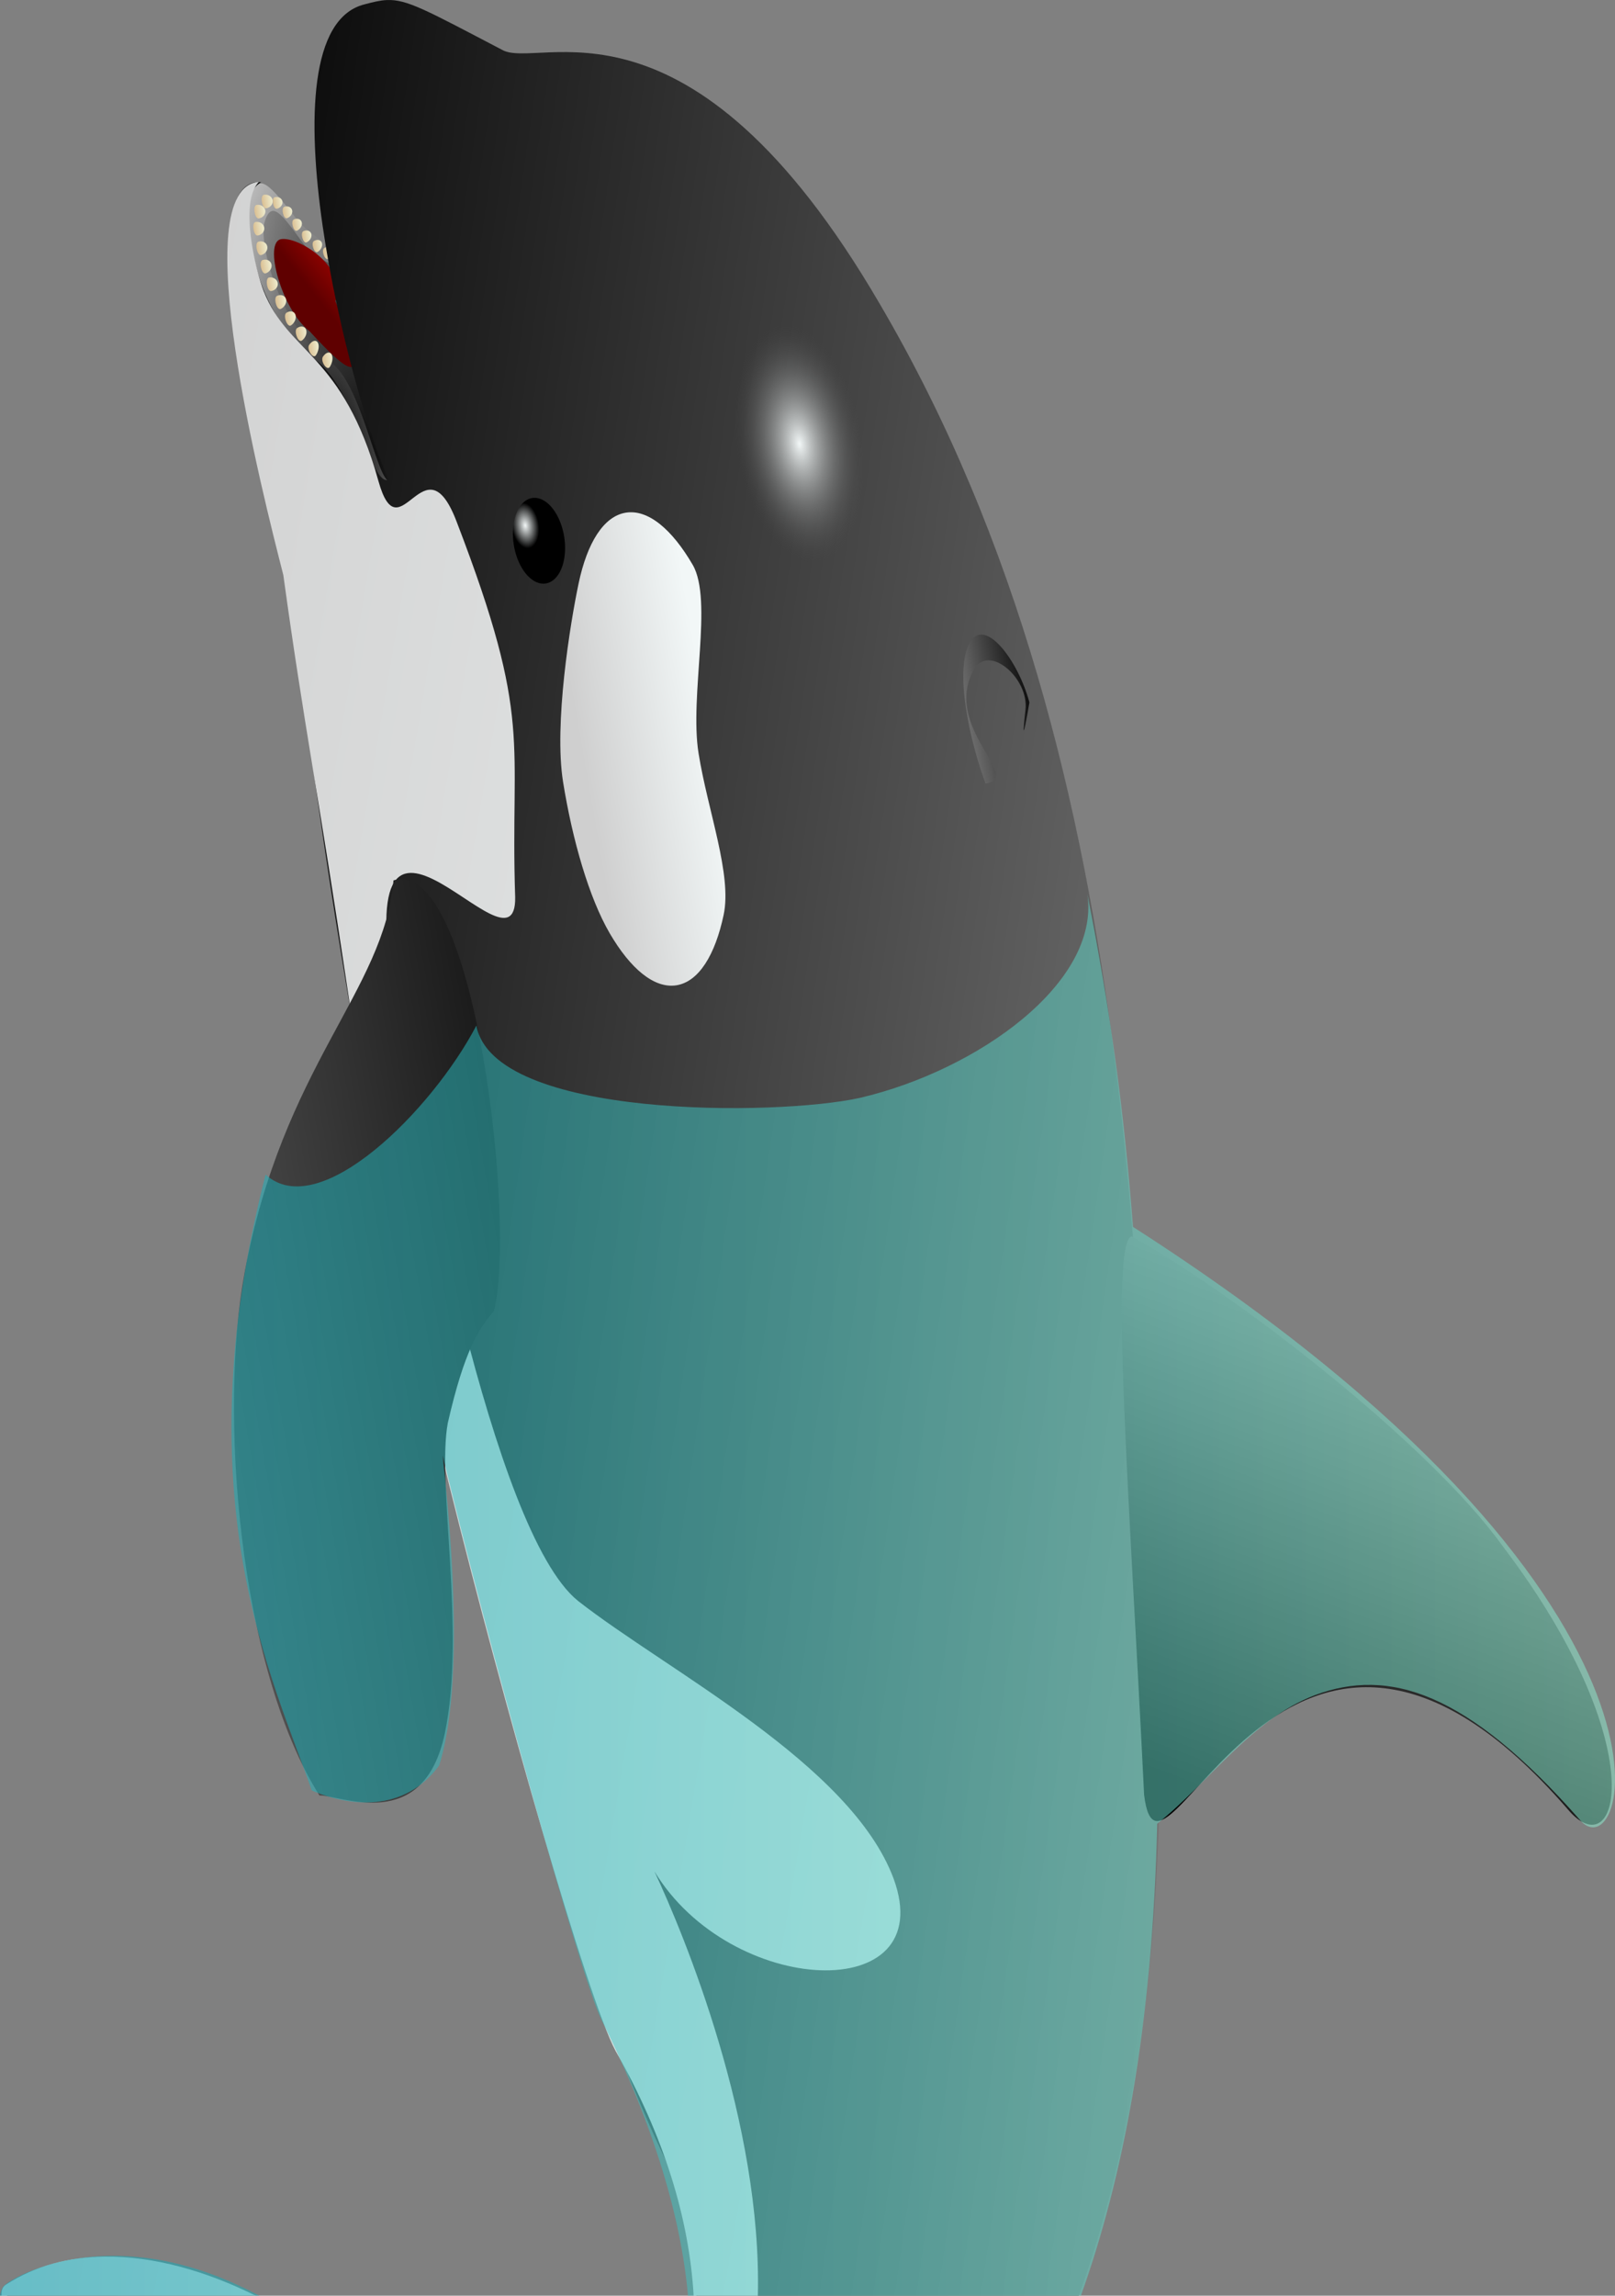 <?xml version="1.0" encoding="UTF-8" standalone="no"?>
<!-- Created with Sodipodi ("http://www.sodipodi.com/") -->

<svg
   xmlns:dc="http://purl.org/dc/elements/1.1/"
   xmlns:cc="http://creativecommons.org/ns#"
   xmlns:rdf="http://www.w3.org/1999/02/22-rdf-syntax-ns#"
   xmlns:svg="http://www.w3.org/2000/svg"
   xmlns="http://www.w3.org/2000/svg"
   xmlns:xlink="http://www.w3.org/1999/xlink"
   xmlns:sodipodi="http://sodipodi.sourceforge.net/DTD/sodipodi-0.dtd"
   xmlns:inkscape="http://www.inkscape.org/namespaces/inkscape"
   id="svg1205"
   sodipodi:version="0.32"
   width="257.216"
   height="365.408"
   xml:space="preserve"
   sodipodi:docname="epaulard.svg"
   inkscape:version="0.91 r13725"
   inkscape:output_extension="org.inkscape.output.svg.inkscape"
   sodipodi:modified="true"
   version="1.0"><rect width="100%" height="100%" fill="#808080" stroke="none"/><defs
     id="defs1207"><linearGradient
       id="linearGradient669"><stop
         style="stop-color:#02a5b7;stop-opacity:0.522;"
         offset="0"
         id="stop670" /><stop
         style="stop-color:#8dedcf;stop-opacity:0.522;"
         offset="1"
         id="stop671" /></linearGradient><linearGradient
       id="linearGradient1251"><stop
         style="stop-color:#dabf92;stop-opacity:1;"
         offset="0"
         id="stop1252" /><stop
         style="stop-color:#eeedcf;stop-opacity:1;"
         offset="1"
         id="stop1253" /></linearGradient><linearGradient
       id="linearGradient1241"><stop
         style="stop-color:#af0500;stop-opacity:1;"
         offset="0"
         id="stop1242" /><stop
         style="stop-color:#5f0000;stop-opacity:1;"
         offset="1"
         id="stop1243" /></linearGradient><linearGradient
       id="linearGradient1236"><stop
         style="stop-color:#f2f7f7;stop-opacity:1;"
         offset="0"
         id="stop1237" /><stop
         style="stop-color:#cfcfcf;stop-opacity:1;"
         offset="1"
         id="stop1238" /></linearGradient><linearGradient
       id="linearGradient1230"><stop
         style="stop-color:#f2f7f7;stop-opacity:1;"
         offset="0"
         id="stop1231" /><stop
         style="stop-color:#000000;stop-opacity:1;"
         offset="1"
         id="stop1232" /></linearGradient><linearGradient
       id="linearGradient1225"><stop
         style="stop-color:#f2f7f7;stop-opacity:1;"
         offset="0"
         id="stop1226" /><stop
         style="stop-color:#4c4c4c;stop-opacity:0;"
         offset="1"
         id="stop1227" /></linearGradient><linearGradient
       id="linearGradient1219"><stop
         style="stop-color:#000;stop-opacity:1;"
         offset="0"
         id="stop1220" /><stop
         style="stop-color:#fff;stop-opacity:1;"
         offset="1"
         id="stop1221" /></linearGradient><radialGradient
       inkscape:collect="always"
       xlink:href="#linearGradient1219"
       id="radialGradient3703"
       gradientUnits="userSpaceOnUse"
       gradientTransform="scale(0.699,1.43)"
       cx="524.675"
       cy="554.055"
       fx="524.675"
       fy="554.055"
       r="127.353" /><radialGradient
       inkscape:collect="always"
       xlink:href="#linearGradient1219"
       id="radialGradient3705"
       gradientUnits="userSpaceOnUse"
       gradientTransform="scale(0.684,1.462)"
       cx="557.605"
       cy="546.984"
       fx="557.605"
       fy="546.984"
       r="188.636" /><linearGradient
       inkscape:collect="always"
       xlink:href="#linearGradient1241"
       id="linearGradient3707"
       gradientUnits="userSpaceOnUse"
       gradientTransform="scale(0.847,1.18)"
       x1="460.931"
       y1="595.761"
       x2="441.583"
       y2="619.434" /><linearGradient
       inkscape:collect="always"
       xlink:href="#linearGradient1251"
       id="linearGradient3709"
       gradientUnits="userSpaceOnUse"
       gradientTransform="scale(1.088,0.919)"
       x1="316.981"
       y1="790.705"
       x2="323.358"
       y2="790.705" /><linearGradient
       inkscape:collect="always"
       xlink:href="#linearGradient1251"
       id="linearGradient3711"
       gradientUnits="userSpaceOnUse"
       gradientTransform="scale(1.1,0.909)"
       x1="309.587"
       y1="791.084"
       x2="315.92"
       y2="791.084" /><linearGradient
       inkscape:collect="always"
       xlink:href="#linearGradient1251"
       id="linearGradient3713"
       gradientUnits="userSpaceOnUse"
       gradientTransform="scale(1.108,0.903)"
       x1="304.009"
       y1="788.254"
       x2="310.307"
       y2="788.254" /><linearGradient
       inkscape:collect="always"
       xlink:href="#linearGradient1251"
       id="linearGradient3715"
       gradientUnits="userSpaceOnUse"
       gradientTransform="scale(1.105,0.905)"
       x1="302.857"
       y1="778.066"
       x2="309.166"
       y2="778.066" /><linearGradient
       inkscape:collect="always"
       xlink:href="#linearGradient1251"
       id="linearGradient3717"
       gradientUnits="userSpaceOnUse"
       gradientTransform="scale(1.107,0.904)"
       x1="301.765"
       y1="770.421"
       x2="308.069"
       y2="770.421" /><linearGradient
       inkscape:collect="always"
       xlink:href="#linearGradient1251"
       id="linearGradient3719"
       gradientUnits="userSpaceOnUse"
       gradientTransform="scale(1.108,0.903)"
       x1="308.773"
       y1="750.464"
       x2="315.072"
       y2="750.464" /><linearGradient
       inkscape:collect="always"
       xlink:href="#linearGradient1251"
       id="linearGradient3721"
       gradientUnits="userSpaceOnUse"
       gradientTransform="scale(1.108,0.903)"
       x1="303.642"
       y1="754.512"
       x2="309.941"
       y2="754.512" /><linearGradient
       inkscape:collect="always"
       xlink:href="#linearGradient1251"
       id="linearGradient3723"
       gradientUnits="userSpaceOnUse"
       gradientTransform="scale(1.108,0.903)"
       x1="301.443"
       y1="762.16"
       x2="307.741"
       y2="762.16" /><linearGradient
       inkscape:collect="always"
       xlink:href="#linearGradient1251"
       id="linearGradient3725"
       gradientUnits="userSpaceOnUse"
       gradientTransform="scale(1.034,0.967)"
       x1="344.784"
       y1="765.696"
       x2="351.303"
       y2="765.696" /><linearGradient
       inkscape:collect="always"
       xlink:href="#linearGradient1251"
       id="linearGradient3727"
       gradientUnits="userSpaceOnUse"
       gradientTransform="scale(1.085,0.922)"
       x1="322.697"
       y1="796.005"
       x2="329.084"
       y2="796.005" /><linearGradient
       inkscape:collect="always"
       xlink:href="#linearGradient1251"
       id="linearGradient3729"
       gradientUnits="userSpaceOnUse"
       gradientTransform="scale(1.107,0.904)"
       x1="334.194"
       y1="773.862"
       x2="339.734"
       y2="773.862" /><linearGradient
       inkscape:collect="always"
       xlink:href="#linearGradient1251"
       id="linearGradient3731"
       gradientUnits="userSpaceOnUse"
       gradientTransform="scale(1.115,0.896)"
       x1="326.322"
       y1="774.921"
       x2="331.835"
       y2="774.921" /><linearGradient
       inkscape:collect="always"
       xlink:href="#linearGradient1251"
       id="linearGradient3733"
       gradientUnits="userSpaceOnUse"
       gradientTransform="scale(1.115,0.896)"
       x1="321.954"
       y1="768.899"
       x2="327.467"
       y2="768.899" /><linearGradient
       inkscape:collect="always"
       xlink:href="#linearGradient1251"
       id="linearGradient3735"
       gradientUnits="userSpaceOnUse"
       gradientTransform="scale(1.121,0.892)"
       x1="315.925"
       y1="766.535"
       x2="321.419"
       y2="766.535" /><linearGradient
       inkscape:collect="always"
       xlink:href="#linearGradient1251"
       id="linearGradient3737"
       gradientUnits="userSpaceOnUse"
       gradientTransform="scale(1.124,0.89)"
       x1="310.52"
       y1="763.194"
       x2="316.005"
       y2="763.194" /><linearGradient
       inkscape:collect="always"
       xlink:href="#linearGradient1251"
       id="linearGradient3739"
       gradientUnits="userSpaceOnUse"
       gradientTransform="scale(1.095,0.913)"
       x1="343.161"
       y1="769.342"
       x2="348.735"
       y2="769.342" /><linearGradient
       inkscape:collect="always"
       xlink:href="#linearGradient1251"
       id="linearGradient3741"
       gradientUnits="userSpaceOnUse"
       gradientTransform="scale(1.033,0.968)"
       x1="352.456"
       y1="770.754"
       x2="358.977"
       y2="770.754" /><linearGradient
       inkscape:collect="always"
       xlink:href="#linearGradient1219"
       id="linearGradient3743"
       gradientUnits="userSpaceOnUse"
       gradientTransform="matrix(0.231,0.037,0.101,-0.629,45.149,840.144)"
       x1="326.494"
       y1="1067.593"
       x2="2638.584"
       y2="1162.078" /><linearGradient
       inkscape:collect="always"
       xlink:href="#linearGradient1219"
       id="linearGradient3745"
       gradientUnits="userSpaceOnUse"
       gradientTransform="scale(1.003,0.997)"
       x1="470.542"
       y1="903.759"
       x2="560.441"
       y2="681.634" /><radialGradient
       inkscape:collect="always"
       xlink:href="#linearGradient1230"
       id="radialGradient3747"
       gradientUnits="userSpaceOnUse"
       gradientTransform="scale(1.78,0.562)"
       cx="280.297"
       cy="1425.904"
       fx="280.297"
       fy="1425.904"
       r="8.465" /><linearGradient
       inkscape:collect="always"
       xlink:href="#linearGradient1219"
       id="linearGradient3749"
       gradientUnits="userSpaceOnUse"
       gradientTransform="scale(0.817,1.224)"
       x1="960.283"
       y1="764.902"
       x2="821.96"
       y2="771.935" /><radialGradient
       inkscape:collect="always"
       xlink:href="#linearGradient1225"
       id="radialGradient3751"
       gradientUnits="userSpaceOnUse"
       gradientTransform="scale(0.902,1.108)"
       cx="729.704"
       cy="734.728"
       fx="729.704"
       fy="734.728"
       r="44.775" /><linearGradient
       inkscape:collect="always"
       xlink:href="#linearGradient1236"
       id="linearGradient3753"
       gradientUnits="userSpaceOnUse"
       gradientTransform="scale(0.703,1.422)"
       x1="474.525"
       y1="449.083"
       x2="416.564"
       y2="451.388" /><linearGradient
       inkscape:collect="always"
       xlink:href="#linearGradient1236"
       id="linearGradient3755"
       gradientUnits="userSpaceOnUse"
       gradientTransform="matrix(0.397,0.064,0.227,-1.405,-9.074,960.843)"
       x1="997.417"
       y1="581.422"
       x2="256.096"
       y2="599.785" /><linearGradient
       inkscape:collect="always"
       xlink:href="#linearGradient1219"
       id="linearGradient3757"
       gradientUnits="userSpaceOnUse"
       gradientTransform="scale(0.701,1.426)"
       x1="429.635"
       y1="542.753"
       x2="-261.001"
       y2="573.55" /><linearGradient
       inkscape:collect="always"
       xlink:href="#linearGradient669"
       id="linearGradient3759"
       gradientUnits="userSpaceOnUse"
       gradientTransform="matrix(0.779,0,0,-1.284,0,1052.362)"
       x1="192.632"
       y1="509.699"
       x2="605.619"
       y2="509.699" /></defs><sodipodi:namedview
     id="base"
     inkscape:zoom="1.4405687"
     inkscape:cx="21.80687"
     inkscape:cy="133.95819"
     inkscape:window-width="822"
     inkscape:window-height="592"
     inkscape:window-x="281"
     inkscape:window-y="58"
     inkscape:current-layer="g2236"
     showgrid="false"
     fit-margin-top="0"
     fit-margin-left="0"
     fit-margin-right="0"
     fit-margin-bottom="0"
     inkscape:window-maximized="0" /><g
     id="g2236"
     transform="matrix(0.8,0,0,0.8,-120.05,-382.692)"><g
       style="font-size:12px"
       transform="matrix(0.306,-0.049,0.077,0.475,45.149,212.218)"
       id="g1272"><path
         sodipodi:nodetypes="ccsssc"
         id="path1213"
         d="m 380.493,705.205 c 0,23.064 5.552,58.716 14.145,97.527 -18.389,-0.886 -9.303,-38.498 -37.329,-55.327 -30.492,-15.947 -29.353,-62.055 -21.933,-70.655 8.121,-9.343 13.665,-2.614 27.018,12.716 8.529,9.258 18.1,10.983 18.1,15.739 z"
         style="font-size:12px;fill:url(#radialGradient3703);fill-opacity:1;fill-rule:evenodd;stroke-width:1"
         inkscape:connector-curvature="0" /><path
         sodipodi:nodetypes="ccsssc"
         id="path1214"
         d="m 383.132,713.963 c 0,20.993 4.516,53.443 11.505,88.768 -8.386,-0.611 -7.835,-41.889 -25.607,-52.733 -29.266,-17.984 -33.271,-53.717 -27.235,-61.544 6.605,-8.504 11.502,-2.379 22.363,11.574 6.937,8.427 18.975,9.606 18.975,13.935 z"
         style="font-size:12px;fill:url(#radialGradient3705);fill-opacity:1;fill-rule:evenodd;stroke-width:1"
         inkscape:connector-curvature="0" /><path
         sodipodi:nodetypes="cccc"
         id="path1245"
         d="m 378.467,725.468 c 14.619,39.761 1.624,31.233 -19.492,10.558 -15.431,-10.524 -20.19,-39.39 -8.528,-39.39 11.662,0 39.796,16.278 28.02,28.832 z"
         style="font-size:12px;fill:url(#linearGradient3707);fill-rule:evenodd;stroke-width:1"
         inkscape:connector-curvature="0" /><path
         sodipodi:nodetypes="cccc"
         id="path1254"
         d="m 347.823,732.496 c -2.617,0.761 -4.204,-4.698 -1.588,-5.459 2.617,-0.761 5.093,-0.156 5.532,1.351 0.439,1.508 -1.327,3.346 -3.944,4.108 z"
         style="font-size:12px;fill:url(#linearGradient3709);fill-rule:evenodd;stroke-width:1"
         inkscape:connector-curvature="0" /><path
         sodipodi:nodetypes="cccc"
         id="path1255"
         d="m 343.029,725.106 c -2.682,0.481 -3.685,-5.115 -1.003,-5.596 2.683,-0.481 5.081,0.382 5.358,1.927 0.277,1.545 -1.673,3.188 -4.356,3.669 z"
         style="font-size:12px;fill:url(#linearGradient3711);fill-rule:evenodd;stroke-width:1"
         inkscape:connector-curvature="0" /><path
         sodipodi:nodetypes="cccc"
         id="path1256"
         d="m 338.85,717.18 c -2.725,0 -2.725,-5.685 0,-5.685 2.725,0 4.934,1.273 4.934,2.842 0,1.57 -2.209,2.843 -4.934,2.843 z"
         style="font-size:12px;fill:url(#linearGradient3713);fill-rule:evenodd;stroke-width:1"
         inkscape:connector-curvature="0" /><path
         sodipodi:nodetypes="cccc"
         id="path1257"
         d="m 337.1,709.591 c -2.712,0.262 -3.259,-5.397 -0.547,-5.659 2.712,-0.262 5.034,0.792 5.185,2.354 0.151,1.563 -1.925,3.042 -4.638,3.304 z"
         style="font-size:12px;fill:url(#linearGradient3715);fill-rule:evenodd;stroke-width:1"
         inkscape:connector-curvature="0" /><path
         sodipodi:nodetypes="cccc"
         id="path1258"
         d="m 336.198,701.838 c -2.719,0.18 -3.095,-5.493 -0.376,-5.673 2.719,-0.18 5.008,0.944 5.111,2.51 0.104,1.567 -2.017,2.982 -4.736,3.162 z"
         style="font-size:12px;fill:url(#linearGradient3717);fill-rule:evenodd;stroke-width:1"
         inkscape:connector-curvature="0" /><path
         sodipodi:nodetypes="cccc"
         id="path1259"
         d="m 344.129,683.07 c -2.725,0 -2.725,-5.685 0,-5.685 2.725,0 4.934,1.273 4.934,2.842 0,1.57 -2.209,2.843 -4.934,2.843 z"
         style="font-size:12px;fill:url(#linearGradient3719);fill-rule:evenodd;stroke-width:1"
         inkscape:connector-curvature="0" /><path
         sodipodi:nodetypes="cccc"
         id="path1260"
         d="m 338.444,686.724 c -2.725,0 -2.725,-5.685 0,-5.685 2.725,0 4.934,1.273 4.934,2.842 0,1.57 -2.209,2.843 -4.934,2.843 z"
         style="font-size:12px;fill:url(#linearGradient3721);fill-rule:evenodd;stroke-width:1"
         inkscape:connector-curvature="0" /><path
         sodipodi:nodetypes="cccc"
         id="path1261"
         d="m 336.007,693.628 c -2.725,0 -2.725,-5.685 0,-5.685 2.725,0 4.934,1.273 4.934,2.842 0,1.57 -2.209,2.843 -4.934,2.843 z"
         style="font-size:12px;fill:url(#linearGradient3723);fill-rule:evenodd;stroke-width:1"
         inkscape:connector-curvature="0" /><path
         sodipodi:nodetypes="cccc"
         id="path1262"
         d="m 360.594,746.317 c -2.239,1.553 -5.479,-3.119 -3.239,-4.672 2.24,-1.553 4.78,-1.765 5.675,-0.475 0.894,1.29 -0.196,3.595 -2.435,5.147 z"
         style="font-size:12px;fill:url(#linearGradient3725);fill-rule:evenodd;stroke-width:1"
         inkscape:connector-curvature="0" /><path
         sodipodi:nodetypes="cccc"
         id="path1263"
         d="m 353.146,739.412 c -2.599,0.821 -4.31,-4.601 -1.712,-5.421 2.599,-0.82 5.089,-0.272 5.561,1.225 0.473,1.497 -1.251,3.376 -3.85,4.196 z"
         style="font-size:12px;fill:url(#linearGradient3727);fill-rule:evenodd;stroke-width:1"
         inkscape:connector-curvature="0" /><path
         sodipodi:nodetypes="cccc"
         id="path1264"
         d="m 372.283,704.256 c -2.334,0.589 -3.527,-4.136 -1.193,-4.725 2.335,-0.589 4.495,-0.009 4.824,1.295 0.329,1.305 -1.296,2.84 -3.631,3.43 z"
         style="font-size:12px;fill:url(#linearGradient3729);fill-rule:evenodd;stroke-width:1"
         inkscape:connector-curvature="0" /><path
         sodipodi:nodetypes="cccc"
         id="path1265"
         d="m 366.26,699.616 c -2.371,0.417 -3.215,-4.383 -0.844,-4.8 2.372,-0.417 4.483,0.32 4.716,1.645 0.233,1.325 -1.501,2.738 -3.872,3.155 z"
         style="font-size:12px;fill:url(#linearGradient3731);fill-rule:evenodd;stroke-width:1"
         inkscape:connector-curvature="0" /><path
         sodipodi:nodetypes="cccc"
         id="path1266"
         d="m 361.388,694.218 c -2.371,0.417 -3.215,-4.383 -0.844,-4.8 2.372,-0.417 4.483,0.32 4.716,1.645 0.233,1.325 -1.501,2.738 -3.872,3.155 z"
         style="font-size:12px;fill:url(#linearGradient3733);fill-rule:evenodd;stroke-width:1"
         inkscape:connector-curvature="0" /><path
         sodipodi:nodetypes="cccc"
         id="path1267"
         d="m 356.335,688.468 c -2.395,0.252 -2.904,-4.595 -0.51,-4.846 2.395,-0.252 4.45,0.629 4.591,1.967 0.141,1.338 -1.687,2.627 -4.081,2.879 z"
         style="font-size:12px;fill:url(#linearGradient3735);fill-rule:evenodd;stroke-width:1"
         inkscape:connector-curvature="0" /><path
         sodipodi:nodetypes="cccc"
         id="path1268"
         d="m 350.93,683.948 c -2.404,0.132 -2.671,-4.734 -0.267,-4.866 2.405,-0.132 4.413,0.851 4.487,2.194 0.074,1.344 -1.816,2.54 -4.22,2.672 z"
         style="font-size:12px;fill:url(#linearGradient3737);fill-rule:evenodd;stroke-width:1"
         inkscape:connector-curvature="0" /><path
         sodipodi:nodetypes="cccc"
         id="path1269"
         d="m 378.362,707.741 c -2.282,0.769 -3.837,-3.85 -1.555,-4.618 2.282,-0.768 4.48,-0.358 4.91,0.917 0.43,1.275 -1.072,2.932 -3.354,3.701 z"
         style="font-size:12px;fill:url(#linearGradient3739);fill-rule:evenodd;stroke-width:1"
         inkscape:connector-curvature="0" /><path
         sodipodi:nodetypes="cccc"
         id="path1271"
         d="m 368.156,752.011 c -2.23,1.566 -5.497,-3.087 -3.267,-4.653 2.23,-1.566 4.77,-1.793 5.672,-0.509 0.902,1.285 -0.175,3.596 -2.405,5.162 z"
         style="font-size:12px;fill:url(#linearGradient3741);fill-rule:evenodd;stroke-width:1"
         inkscape:connector-curvature="0" /></g><path
       id="path1211"
       d="m 227.062,478.375 c -1.348,0.061 -2.699,0.395 -4.5,0.875 -21.628,5.567 -2.055,80.508 4.938,94.531 -3.596,1.604 -6.242,-16.597 -13.938,-23.25 -9.786,-7.719 -13.074,-17.122 -14.094,-28.625 -0.29,-3.602 0.445,-6.036 2.594,-7.281 -11.358,-1.253 -7.217,36.537 5.562,78.156 10.966,98.48 28.778,168.13 31.031,176.75 17.782,70.3 31.908,115.024 45.312,141.375 3.27,6.603 4.716,15.187 4.719,24.219 l 76.125,0 c 8.866,-24.302 15.399,-56.757 16.156,-101.906 -4.588,-84.789 -0.602,-200.464 -55.75,-294.375 -38.112,-65.411 -67.983,-46.271 -75.25,-50.594 -14.951,-7.812 -18.861,-10.058 -22.906,-9.875 z M 171.594,928 c -8.429,0.173 -14.968,2.507 -18.594,5.375 -0.795,0.463 -1.284,1.038 -1.531,1.75 l 49.25,0 c -10.892,-5.408 -20.909,-7.294 -29.125,-7.125 z"
       style="font-size:12px;fill:url(#linearGradient3743);fill-rule:evenodd"
       inkscape:connector-curvature="0" /><path
       transform="matrix(0.628,-0.101,0.143,0.889,-9.074,91.519)"
       sodipodi:nodetypes="csccs"
       id="path1325"
       d="m 538.038,842.383 c 36.979,49.02 19.686,74.6 6.963,59.596 -71.145,-81.147 -131.868,12.029 -130.184,-18.017 10.166,-64.684 16.842,-122.118 23.923,-122.263 28.08,15.509 81.364,55.31 99.299,80.684 z"
       style="font-size:12px;fill:url(#linearGradient3745);fill-rule:evenodd"
       inkscape:connector-curvature="0" /><path
       transform="matrix(0.177,-0.029,0.153,0.95,43.714,-163.897)"
       sodipodi:ry="8.9436035"
       sodipodi:rx="28.321365"
       sodipodi:cy="804.92291"
       sodipodi:cx="511.27515"
       d="m 539.597,804.923 a 28.321,8.944 0 0 1 -28.321,8.944 28.321,8.944 0 0 1 -28.321,-8.944 28.321,8.944 0 0 1 28.321,-8.944 28.321,8.944 0 0 1 28.321,8.944 z"
       id="path1215"
       style="font-size:12px;fill:url(#radialGradient3747);fill-rule:evenodd"
       sodipodi:type="arc" /><path
       transform="matrix(0.306,-0.049,0.077,0.475,45.149,212.218)"
       sodipodi:nodetypes="cscccc"
       id="path1218"
       d="m 777.37,934.721 c -8.627,16.494 -7.393,11.999 -3.302,2.912 5.829,-12.747 -16.627,-29.944 -28.753,-19.779 -25.61,21.469 20.468,46.974 -4.078,47.157 -5.82,-18.896 -8.08,-48.114 4.222,-58.428 12.303,-10.313 29.136,10.256 31.91,28.137 z"
       style="font-size:12px;fill:url(#linearGradient3749);fill-rule:evenodd"
       inkscape:connector-curvature="0" /><path
       transform="matrix(0.306,-0.049,0.077,0.475,45.149,212.218)"
       sodipodi:ry="64.095764"
       sodipodi:rx="52.170959"
       sodipodi:cy="812.37573"
       sodipodi:cx="657.35425"
       d="m 709.525,812.376 a 52.171,64.096 0 0 1 -52.171,64.096 52.171,64.096 0 0 1 -52.171,-64.096 52.171,64.096 0 0 1 52.171,-64.096 52.171,64.096 0 0 1 52.171,64.096 z"
       id="path1223"
       style="font-size:12px;fill:url(#radialGradient3751);fill-rule:evenodd"
       sodipodi:type="arc" /><path
       transform="matrix(0.628,-0.101,0.143,0.889,-9.074,91.519)"
       sodipodi:nodetypes="cssssssss"
       id="path1234"
       d="m 328.868,641.116 c 0,12.93 4.355,27.632 -0.269,36.106 -4.624,8.473 -11.013,13.714 -18.069,13.714 -7.056,0 -13.445,-5.241 -18.069,-13.714 -4.624,-8.473 -6.883,-21.678 -6.883,-34.608 0,-12.93 10.075,-34.374 14.7,-42.848 4.624,-8.474 11.013,-13.714 18.069,-13.714 7.056,0 13.445,5.241 18.069,13.714 4.624,8.473 -7.547,28.42 -7.547,41.349 z"
       style="font-size:12px;fill:url(#linearGradient3753);fill-rule:evenodd"
       inkscape:connector-curvature="0" /><path
       id="path1359"
       d="m 201.594,514.562 c -14.808,1.062 0.7,61.892 4.875,78.219 4.069,29.63 6.983,43.459 12.844,82.844 4.671,31.387 16.264,82.467 20.125,98 10.96,44.092 27.542,102.325 33.188,112.812 9.725,17.15 14.643,33.427 15.531,48.688 l 12.781,0 c 0.835,-34.308 -14.602,-71.663 -20.594,-84.438 15.138,25.031 56.947,26.967 47.625,1.469 -8.493,-22.813 -45.047,-41.338 -62.844,-55.281 -17.189,-13.884 -31.696,-94.265 -35.969,-116.688 -11.098,-58.357 23.75,-4.824 23.469,-23.281 -1.046,-31.613 3.621,-34.975 -11.562,-74.5 -6.49,-17.377 -11.429,6.773 -15.656,-8.312 -7.117,-25.515 -17.907,-25.242 -22.875,-37.875 -1.487,-3.83 -4.953,-17.51 -0.938,-21.656 z M 170.812,927.344 c -6.973,0.091 -13.645,1.774 -19.5,5.531 -0.762,0.461 -1.029,1.23 -0.938,2.25 l 50.594,0 c -9.695,-4.833 -20.224,-7.911 -30.156,-7.781 z"
       style="font-size:12px;fill:url(#linearGradient3755);fill-rule:evenodd"
       inkscape:connector-curvature="0" /><path
       transform="matrix(0.628,-0.101,0.143,0.889,-9.074,91.519)"
       sodipodi:nodetypes="csscscc"
       id="path1323"
       d="m 237.927,755.611 c -5.543,3.292 -11.075,7.513 -19.794,22.753 -6.502,12.721 -4.721,46.272 -16.364,67.643 -11.643,21.371 -35.311,9.72 -41.817,9.154 -18.633,-30.964 -12.035,-87.215 2.772,-116.572 22.151,-43.916 57.176,-56.647 65.56,-80.474 26.535,-2.466 20.73,79.985 9.643,97.496 z"
       style="font-size:12px;fill:url(#linearGradient3757);fill-rule:evenodd"
       inkscape:connector-curvature="0" /><path
       id="path1321"
       d="m 366.562,656.375 c 2.464,17.598 -21.941,34.935 -45.219,40.406 -16.547,3.707 -73.104,4.212 -76.438,-14.375 -8.813,16.83 -31.285,39.386 -41.969,29.656 -16.59,64.683 1.478,100.249 9.188,122.531 7.292,3.181 18.342,4.576 25.375,-4.969 3.848,-12.337 3.714,-34.325 0.688,-61.688 8.589,35.642 27.708,104.555 31.594,112.25 10.628,21.346 15.891,39.672 17.25,54.938 l 78.219,0 c 8.295,-23.123 14.273,-53.235 15.188,-93.906 10.391,-8.255 18.739,-20.759 31.438,-25.594 14.575,-5.437 30.151,-0.88 52.812,24.938 9.533,10.848 26.719,-43.828 -89.062,-118.094 -1.831,-23.657 -4.557,-43.279 -9.062,-66.094 z M 172.625,927.188 c -13.258,-0.003 -21.397,5.289 -21.938,6.156 -0.351,0.582 -0.541,1.162 -0.625,1.781 l 51.625,0 c -11.175,-5.988 -21.058,-7.936 -29.062,-7.938 z"
       style="font-size:12px;fill:url(#linearGradient3759);fill-rule:evenodd;stroke-width:1"
       inkscape:connector-curvature="0" /></g></svg>